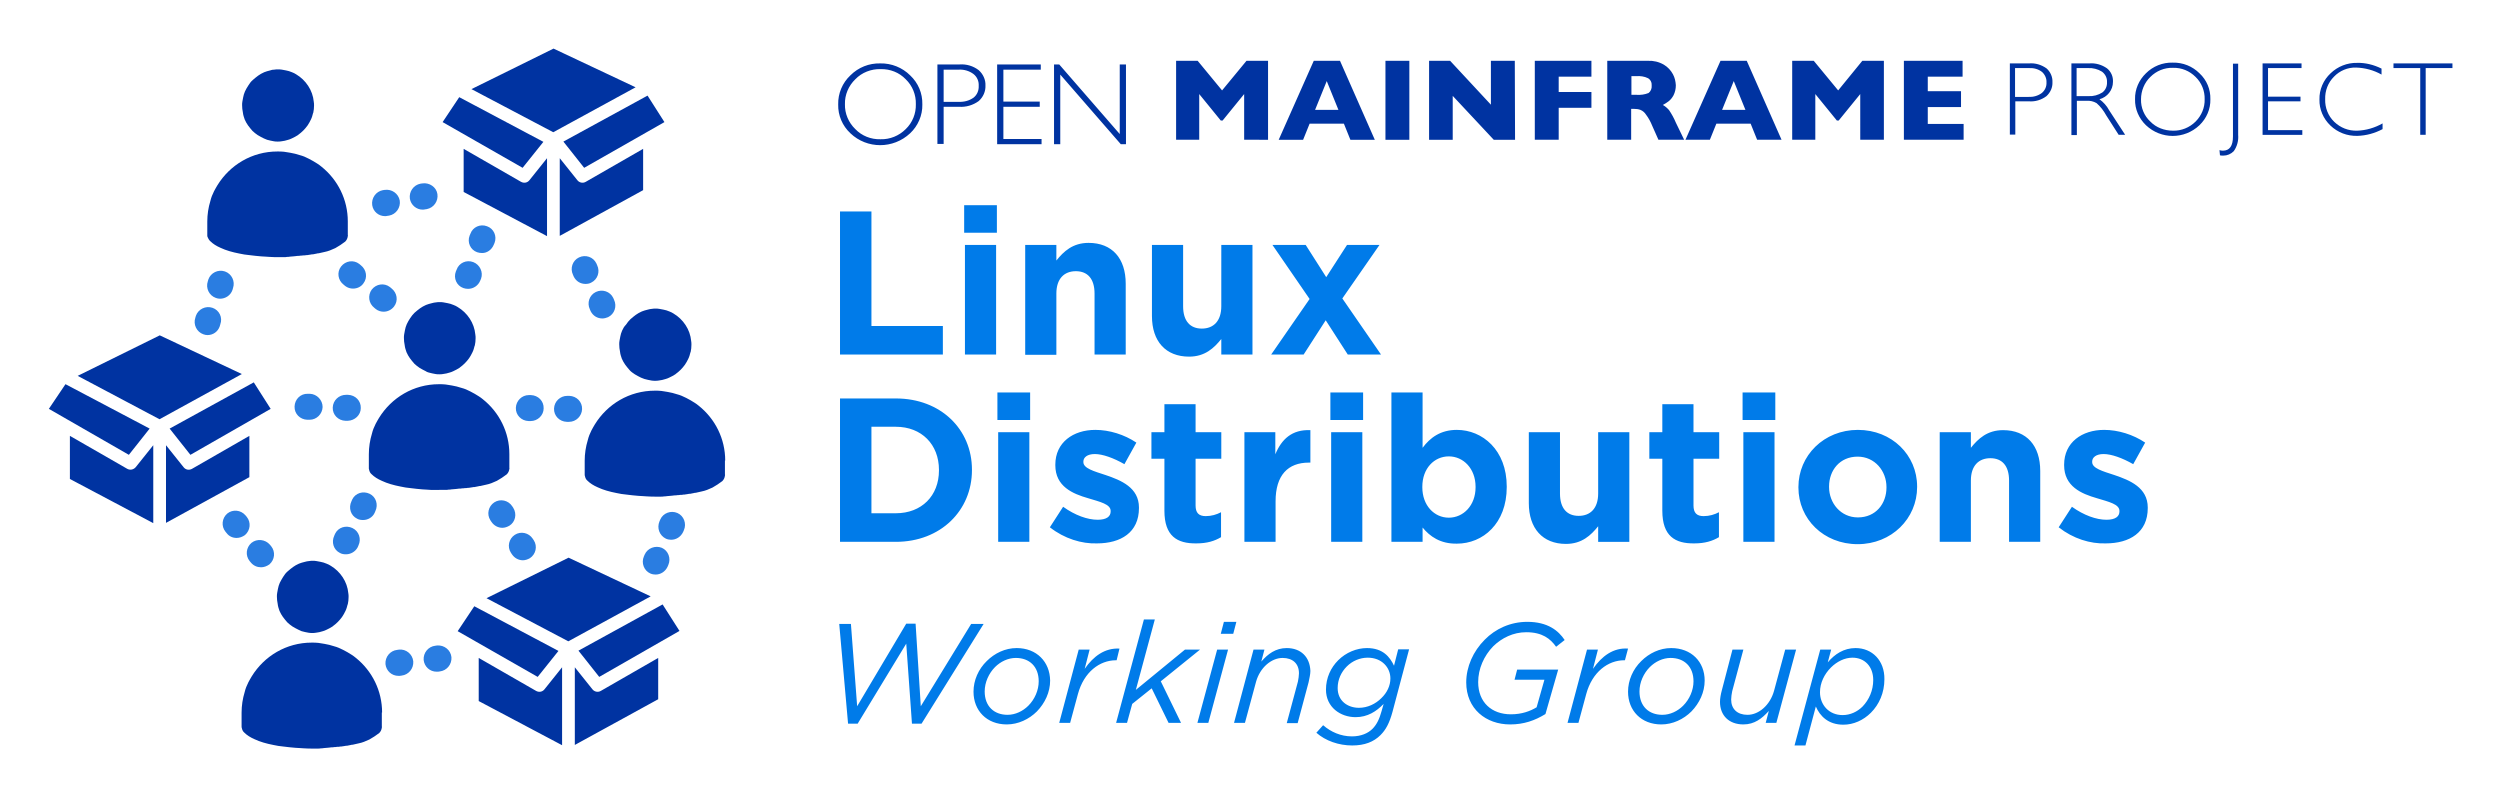 <svg xmlns="http://www.w3.org/2000/svg" role="img" viewBox="-14.01 -17.51 962.52 306.52"><title>Linux Distributions Working Group logo</title><style>svg {enable-background:new 0 0 935 275}</style><style>.st2{fill:#007be9}.st3{fill:#0033a1}</style><path d="M359.9 222.7l-19.4 31.7-2-31.8h-3.6L316 254.4l-2.4-31.7h-4.5l3.4 38.4h3.7l18.7-30.8 2.2 30.8h3.7l23.9-38.4zm17.5 9.3c-4.4 0-8.5 2-11.5 5-3.2 3.1-5.1 7.4-5.1 11.8 0 7.3 5.1 12.6 12.8 12.6 4.4 0 8.6-2 11.6-5 3.1-3.2 5.1-7.4 5.1-11.9-.1-7.2-5.2-12.5-12.9-12.5zm4.5 22.2c-2.1 2.1-5 3.5-8 3.5-5.2 0-8.8-3.3-8.8-9 0-3.5 1.6-7 4-9.4 2.1-2.1 5-3.5 8-3.5 5.2 0 8.8 3.3 8.8 9 0 3.4-1.5 6.9-4 9.4zm35.1-22c-5.6-.3-10 2.9-13.4 7.8l1.9-7.4h-4.2l-7.5 28.2h4.2l3-11.1c2.3-8.5 8.4-13 14.6-13h.3l1.1-4.5zm31 .4h-5.8l-18.9 15.5 7.3-27.1h-4.2l-10.7 39.8h4.2l2-7.3 7.5-6 6.5 13.3h4.8l-7.8-16zm-1 28.2h4.2l7.6-28.2h-4.2zm10.2-38.9l-1.2 4.6h4.8l1.2-4.6zm24.2 10.1c-4.3 0-7.3 2.3-9.8 5.2l1.2-4.6h-4.2l-7.5 28.2h4.2l4.3-15.9c1.5-5.3 5.8-9.1 10.2-9.1 3.9 0 6.3 2.2 6.3 5.9 0 .9-.2 2.2-.4 3.2l-4.3 16h4.2l4.2-15.7c.3-1.5.7-3.1.7-4.4-.2-5.4-3.7-8.8-9.1-8.8zm41.3 6.8c-1.6-3.4-4.3-6.8-10.4-6.8-4 0-8.1 1.7-11.1 4.7-2.8 2.8-4.7 6.7-4.7 11.3 0 6.8 5.6 10.6 11.4 10.6 4.6 0 8-2.2 10.8-5.1l-.8 2.8c-.8 2.9-1.8 5.1-3.5 6.8-1.7 1.7-4.4 2.9-7.9 2.9-4.3 0-8.1-1.7-11.1-4.3l-2.6 2.9c3.5 3.1 8.6 4.9 13.8 4.9 4.8 0 8.3-1.4 10.9-4 2-2 3.4-4.5 4.6-8.9l6.4-24.1h-4.2l-1.6 6.3zm-4.9 12.5c-2.2 2.2-5.3 3.7-8.6 3.7-4.3 0-8.2-2.6-8.2-7.6 0-3.3 1.4-6.2 3.5-8.3 2.2-2.2 5.1-3.4 8.1-3.4 5.4 0 8.7 3.8 8.7 8 0 2.8-1.3 5.5-3.5 7.6zm55.8-25.4c6.2 0 9.3 2.5 11.5 5.6l3.3-2.6c-2.4-3.6-6.5-7-14.4-7-6.5 0-12.3 2.7-16.4 6.9-4.4 4.4-7.1 10.4-7.1 16.4 0 10.2 7.6 16.2 16.9 16.2 5.3 0 9.5-1.5 13.6-4l4.9-17.1h-15.8l-1 3.9h11.5l-3 10.6c-2.5 1.5-5.7 2.7-9.9 2.7-7.4 0-12.6-4.6-12.6-12.4 0-5.1 2.2-10.1 5.8-13.8 3.3-3.2 7.7-5.4 12.7-5.4zm25.7 14.1l1.9-7.4H597l-7.5 28.2h4.2l3-11.1c2.3-8.5 8.4-13 14.6-13h.3l1.2-4.5c-5.7-.4-10.1 2.9-13.5 7.8zm30.1-8c-4.4 0-8.5 2-11.5 5-3.2 3.1-5.1 7.4-5.1 11.8 0 7.3 5.1 12.6 12.8 12.6 4.4 0 8.6-2 11.6-5 3.1-3.2 5.1-7.4 5.1-11.9 0-7.2-5.1-12.5-12.9-12.5zm4.6 22.2c-2.1 2.1-5 3.5-8 3.5-5.2 0-8.8-3.3-8.8-9 0-3.5 1.6-7 4-9.4 2.1-2.1 5-3.5 8-3.5 5.2 0 8.8 3.3 8.8 9 0 3.4-1.5 6.9-4 9.4zm39.3-21.6l-4.3 15.9c-1.5 5.4-5.8 9.2-10.2 9.2-3.9 0-6.3-2.2-6.3-5.9 0-.9.2-2.2.4-3.2l4.3-16H653l-4.1 15.7c-.4 1.5-.7 3.1-.7 4.4 0 5.3 3.5 8.7 9 8.7 4.3 0 7.2-2.3 9.8-5.2l-1.2 4.6h4.1l7.6-28.2h-4.2zm27.1-.6c-4.5 0-8 2.3-10.7 5.5l1.3-4.9h-4.2l-9.9 36.9h4.2l4-15c1.6 3.7 4.8 7 10.6 7 3.9 0 7.7-1.7 10.6-4.6 3.2-3.2 5.2-7.7 5.2-12.9.1-7.2-4.7-12-11.1-12zm2.7 22.5c-2 2-4.7 3.3-7.7 3.3-5.2 0-8.7-3.9-8.7-8.8 0-3.6 1.7-7 4.2-9.5 2.3-2.3 5.3-3.8 8.3-3.8 4.7 0 8 3.4 8 8.6 0 4-1.6 7.6-4.1 10.2z" class="st2"/><path d="M759.6 6.9h7.6c2.4-.2 4.7.5 6.7 1.9 1.5 1.3 2.4 3.3 2.3 5.3.1 2.1-.8 4-2.3 5.4-2 1.5-4.4 2.2-6.8 2h-5.2v12.8h-2.1V6.9zm2.2 1.8v11.1h5.1c1.9.1 3.7-.4 5.2-1.5 1.2-1 1.9-2.5 1.8-4.1.1-1.5-.6-3-1.7-4-1.4-1.1-3.2-1.6-5-1.5h-5.4zm21.6-1.8h7c2.4-.2 4.8.5 6.8 1.9 1.6 1.3 2.4 3.2 2.3 5.2 0 3.2-2.2 5.9-5.2 6.7 1.5 1.1 2.8 2.5 3.7 4.2l6.2 9.5h-2.5l-4.8-7.5c-1-1.8-2.2-3.4-3.7-4.7-1.2-.7-2.5-1-3.9-.9h-3.7v13.2h-2.1V6.9zm2.1 1.8v10.8h4.6c1.9.1 3.7-.4 5.3-1.4 1.2-.9 1.9-2.4 1.8-4 .1-1.5-.6-3-1.9-4-1.6-1-3.5-1.5-5.4-1.4h-4.4zm37-2.1c3.9-.1 7.6 1.4 10.3 4.1 2.8 2.6 4.3 6.2 4.2 10 .1 3.8-1.5 7.4-4.2 10-5.8 5.5-14.8 5.5-20.6 0-2.7-2.6-4.3-6.2-4.2-10-.1-3.8 1.5-7.4 4.2-10 2.7-2.7 6.4-4.2 10.3-4.1zm.1 26.2c3.2.1 6.4-1.2 8.7-3.5 2.3-2.3 3.6-5.4 3.5-8.6.1-3.2-1.2-6.4-3.5-8.6-2.3-2.3-5.4-3.6-8.7-3.5-3.3-.1-6.4 1.2-8.7 3.5-2.3 2.2-3.6 5.4-3.6 8.6-.1 3.2 1.2 6.4 3.6 8.6 2.2 2.3 5.4 3.5 8.7 3.5zm25.1-25.9v27.5c.2 2.2-.4 4.5-1.7 6.3-1.1 1.1-2.5 1.7-4 1.7-.4 0-.9 0-1.3-.1l-.2-2c.4.1.8.2 1.3.2 2.6 0 3.9-1.8 3.9-5.5V7h2zm24.4 0v1.8h-12.9v11h12.5v1.8h-12.5v11.1h13.2v1.8h-15.3V6.9h15zm30.8 2v2.3c-3-1.7-6.4-2.6-9.8-2.7-3.2-.1-6.3 1.2-8.5 3.5-2.3 2.3-3.5 5.4-3.4 8.7-.1 3.2 1.1 6.4 3.5 8.7 2.4 2.3 5.5 3.5 8.8 3.4 3.4-.1 6.8-1.1 9.8-2.8v2.2c-3 1.6-6.3 2.5-9.7 2.6-3.9.1-7.6-1.3-10.4-4-2.7-2.6-4.3-6.2-4.2-10-.1-3.8 1.5-7.5 4.3-10.1 2.7-2.6 6.4-4.1 10.2-4 3.1-.1 6.4.7 9.4 2.2zm27.3-2v1.8h-10.3v25.7h-2.1V8.7h-10.3V6.9h22.7zm-456 29.4H465V18.7l-8.3 10.2h-.7l-8.3-10.2v17.6h-8.9V5.9h8.3l9.4 11.4 9.4-11.4h8.3v30.4zm41.1 0h-9.4l-2.5-6.2h-13.2l-2.5 6.2h-9.4l13.5-30.4h10.1l13.4 30.4zm-14-11.5l-4.5-11.1-4.5 11.1h9zm27.3 11.5h-9.2V5.9h9.2v30.4zm40.7 0h-8.2l-15.8-16.9v16.9h-9.1V5.9h8.1L560 22.8V5.9h9.2l.1 30.4zM598.7 24h-12.6v12.3h-9.2V5.9h21.8V12h-12.6v5.9h12.6V24zm35.7 12.3h-9.9l-2.4-5.4c-.6-1.5-1.4-3-2.4-4.3-.5-.8-1.2-1.4-2.1-1.8-.8-.3-1.7-.4-2.6-.4h-1v11.9h-9.2V5.9h15.6c2.2-.1 4.3.4 6.2 1.5 1.5.9 2.7 2.2 3.5 3.7.7 1.3 1 2.7 1.1 4.2 0 1.4-.3 2.7-.9 3.9-.5.9-1.1 1.7-1.9 2.3-.7.5-1.4 1-2.2 1.4.9.5 1.7 1.2 2.4 2 1 1.5 1.9 3.1 2.6 4.8l3.2 6.6zm-12.5-20.8c.1-1.2-.4-2.3-1.4-2.9-1.4-.7-3-.9-4.5-.8h-1.9V19h2c1.6.1 3.1-.1 4.6-.7.8-.6 1.3-1.7 1.2-2.8zm50 20.8h-9.4l-2.5-6.2h-13.2l-2.5 6.2h-9.4l13.5-30.4h10.1l13.4 30.4zM658 24.8l-4.5-11.1-4.5 11.1h9zm53.4 11.5h-9.2V18.7l-8.3 10.2h-.7l-8.3-10.2v17.6H676V5.9h8.3l9.4 11.4L703 5.9h8.3v30.4zm30.6 0h-23V5.9h22.6V12h-13.4v5.6H741v6.1h-12.8v6.5H742v6.1zM324.9 6.9c4.3-.1 8.5 1.6 11.5 4.6 3.1 2.9 4.8 6.9 4.7 11.2.1 4.2-1.7 8.3-4.7 11.1-6.5 6.1-16.6 6.1-23 0-3.1-2.9-4.8-6.9-4.7-11.1-.1-4.2 1.6-8.3 4.7-11.2 3.1-3.1 7.2-4.7 11.5-4.6zm.1 29.2c3.6.1 7.1-1.3 9.7-3.9 2.6-2.5 4-6 3.9-9.6.1-3.6-1.3-7.1-3.9-9.6-2.5-2.6-6-4-9.7-3.9-3.6-.1-7.2 1.3-9.7 3.9-2.6 2.5-4.1 6-4 9.6-.1 3.6 1.4 7.1 4 9.6 2.5 2.6 6 4 9.7 3.9zm21.9-28.8h8.5c2.7-.2 5.3.6 7.4 2.2 1.7 1.5 2.7 3.7 2.6 5.9.1 2.3-.9 4.5-2.6 6-2.2 1.6-4.9 2.4-7.6 2.2h-5.9v14.3h-2.4V7.3zm2.4 2v12.4h5.7c2.1.1 4.1-.4 5.8-1.6 1.4-1.1 2.1-2.8 2-4.6.1-1.7-.6-3.4-2-4.5-1.6-1.2-3.6-1.8-5.6-1.7h-5.9zm37.4-2v2h-14.4v12.3h14v2h-14V36H387v2h-17.1V7.3h16.8zm32.8 0V38h-2l-23.3-26.8V38h-2.4V7.3h2l23.3 26.8V7.3h2.4z" class="st3"/><path d="M309.4 63.9h12.1V108H349v11h-39.6V63.9zm47.8-2.4h12.6v10.6h-12.6V61.5zm.3 15.3h12V119h-12V76.8zm23.2 0h12v6c2.8-3.5 6.3-6.8 12.4-6.8 9.1 0 14.3 6 14.3 15.7V119h-12V95.5c0-5.7-2.7-8.6-7.2-8.6s-7.5 2.9-7.5 8.6v23.6h-12V76.8zm48.8 27.4V76.8h12v23.6c0 5.7 2.7 8.6 7.2 8.6s7.5-2.9 7.5-8.6V76.8h12V119h-12v-6c-2.8 3.5-6.3 6.8-12.4 6.8-9 0-14.3-5.9-14.3-15.6zm67.1-15l8-12.4h12.5l-14.3 20.6 14.9 21.6h-12.8l-8.5-13.2-8.5 13.2h-12.5l14.8-21.4-14.3-20.8h12.8l7.9 12.4zm-187.2 46.7h21.5c17.3 0 29.3 11.9 29.3 27.4v.2c0 15.5-12 27.6-29.3 27.6h-21.5v-55.2zm12.1 11v33.2h9.4c9.9 0 16.6-6.7 16.6-16.5v-.2c0-9.8-6.7-16.6-16.6-16.6h-9.4zm48.5-13.3h12.6v10.6H370v-10.6zm.3 15.3h12v42.2h-12v-42.2zm19.9 36.6l5.1-7.9c4.6 3.3 9.4 5 13.3 5 3.5 0 5-1.3 5-3.2v-.2c0-2.6-4.1-3.5-8.7-4.9-5.9-1.7-12.6-4.5-12.6-12.7v-.2c0-8.6 6.9-13.4 15.4-13.4 5.4 0 11.2 1.8 15.8 4.9l-4.6 8.3c-4.2-2.4-8.4-3.9-11.4-3.9-2.9 0-4.4 1.3-4.4 2.9v.2c0 2.4 4 3.5 8.6 5 5.9 2 12.8 4.8 12.8 12.5v.2c0 9.4-7 13.6-16.2 13.6-5.8.2-12.5-1.8-18.1-6.2zm44.1-6.4v-20h-5v-10.2h5v-10.8h12v10.8h9.9v10.2h-9.9v18c0 2.8 1.2 4.1 3.9 4.1 2.2 0 4.2-.6 5.9-1.5v9.6c-2.5 1.5-5.4 2.4-9.5 2.4-7.4.1-12.3-2.8-12.3-12.6zm30.7-30.2h12v8.5c2.4-5.8 6.4-9.6 13.5-9.3v12.5h-.6c-8 0-12.8 4.8-12.8 14.9v15.6h-12v-42.2zm33.2-15.3h12.6v10.6h-12.6v-10.6zm.3 15.3h12v42.2h-12v-42.2zm35.2 36.7v5.5h-12v-57.5h12v21.3c2.9-3.9 6.9-6.9 13.2-6.9 9.8 0 19.2 7.7 19.2 21.8v.2c0 14.1-9.2 21.8-19.2 21.8-6.4.1-10.4-2.8-13.2-6.2zm20.4-15.5v-.2c0-7-4.7-11.7-10.3-11.7s-10.2 4.6-10.2 11.7v.2c0 7 4.6 11.7 10.2 11.7s10.3-4.7 10.3-11.7zm20.5 6.1v-27.3h12v23.6c0 5.7 2.7 8.6 7.2 8.6s7.5-2.9 7.5-8.6v-23.6h12v42.2h-12v-6c-2.8 3.5-6.3 6.8-12.4 6.8-9 0-14.3-6-14.3-15.7zm51.4 2.9v-20h-5v-10.2h5v-10.8h12v10.8h9.9v10.2H638v18c0 2.8 1.2 4.1 3.9 4.1 2.2 0 4.2-.6 5.9-1.5v9.6c-2.5 1.5-5.4 2.4-9.5 2.4-7.4.1-12.3-2.8-12.3-12.6zm30.9-45.5h12.6v10.6h-12.6v-10.6zm.3 15.3h12v42.2h-12v-42.2zm21.2 21.3v-.2c0-12.1 9.8-22 22.9-22 13.1 0 22.8 9.7 22.8 21.8v.2c0 12.1-9.8 22-22.9 22-13.1 0-22.8-9.7-22.8-21.8zm33.9 0v-.2c0-6.2-4.5-11.7-11.1-11.7-6.9 0-11 5.3-11 11.5v.2c0 6.2 4.5 11.7 11.1 11.7 6.9 0 11-5.3 11-11.5zm20.5-21.3h12v6c2.8-3.5 6.3-6.8 12.4-6.8 9.1 0 14.3 6 14.3 15.7v27.3h-12v-23.6c0-5.7-2.7-8.6-7.2-8.6s-7.5 2.9-7.5 8.6v23.6h-12v-42.2zm45.8 36.6l5.1-7.9c4.6 3.3 9.4 5 13.3 5 3.5 0 5-1.3 5-3.2v-.2c0-2.6-4.1-3.5-8.7-4.9-5.9-1.7-12.6-4.5-12.6-12.7v-.2c0-8.6 6.9-13.4 15.4-13.4 5.4 0 11.2 1.8 15.8 4.9l-4.6 8.3c-4.2-2.4-8.4-3.9-11.4-3.9-2.9 0-4.4 1.3-4.4 2.9v.2c0 2.4 4 3.5 8.6 5 5.9 2 12.8 4.8 12.8 12.5v.2c0 9.4-7 13.6-16.2 13.6-5.9.2-12.5-1.8-18.1-6.2z" class="st2"/><g><path fill="#2a7de1" d="M125.9 91.6c1.7-2.2 1.2-5.3-1-7l-.6-.5c-2.2-1.7-5.3-1.2-7 1-1.7 2.2-1.2 5.3 1 7l.6.5c.9.7 2 1 3 1 1.6 0 3.1-.7 4-2zm4.2 9.4l.6.5c.9.7 2 1 3 1 1.5 0 3-.7 4-2 1.7-2.2 1.2-5.3-1-7l-.6-.5c-2.2-1.7-5.3-1.2-7 1-1.6 2.2-1.2 5.3 1 7zm9.5 131.6l-.7.1c-2.7.3-4.7 2.7-4.5 5.5.3 2.6 2.4 4.5 5 4.5h.5l.7-.1c2.7-.3 4.7-2.7 4.5-5.5-.3-2.8-2.8-4.8-5.5-4.5zm14.7-1.6l-.7.1c-2.7.3-4.7 2.7-4.5 5.5.3 2.6 2.4 4.5 5 4.5h.5l.7-.1c2.7-.3 4.7-2.7 4.5-5.5-.3-2.8-2.8-4.7-5.5-4.5zm79.9-35l-.3.7c-1.1 2.5 0 5.5 2.5 6.6.7.3 1.4.4 2 .4 1.9 0 3.7-1.1 4.6-3l.3-.7c1.1-2.5 0-5.5-2.5-6.6-2.5-1-5.5.1-6.6 2.6zm8.2-6.1c.7.3 1.4.4 2 .4 1.9 0 3.7-1.1 4.6-3l.3-.7c1.1-2.5 0-5.5-2.5-6.6-2.5-1.1-5.5 0-6.6 2.5l-.3.7c-1.1 2.6 0 5.5 2.5 6.7zm-28.8-98.6c2.5-1.2 3.5-4.2 2.3-6.7l-.3-.7c-1.2-2.5-4.2-3.5-6.7-2.3-2.5 1.2-3.5 4.2-2.3 6.7l.3.7c.9 1.8 2.6 2.8 4.5 2.8.7 0 1.5-.1 2.2-.5zm-.2 11c.9 1.8 2.6 2.8 4.5 2.8.7 0 1.5-.2 2.2-.5 2.5-1.2 3.5-4.2 2.3-6.7l-.3-.7c-1.2-2.5-4.2-3.5-6.7-2.3-2.5 1.2-3.5 4.2-2.3 6.7l.3.7zm-79.2-36.6c.3 0 .6 0 .9-.1l.7-.1c2.7-.5 4.5-3.1 4.1-5.8-.5-2.7-3.1-4.5-5.8-4.1l-.7.1c-2.7.5-4.5 3.1-4.1 5.8.4 2.5 2.5 4.2 4.9 4.2zm14.5-2.5c.3 0 .6 0 .9-.1l.7-.1c2.7-.5 4.5-3.1 4.1-5.8s-3.1-4.5-5.8-4.1l-.7.1c-2.7.5-4.5 3.1-4.1 5.8.4 2.4 2.5 4.2 4.9 4.2zm46.6 76.5c.1-2.8-2.1-5-4.9-5.1h-.7-.1c-2.7 0-4.9 2.2-5 4.9-.1 2.8 2.1 5 4.9 5.1H190.3c2.7 0 5-2.2 5-4.9zm9.1-4.8c-2.7 0-5 2.1-5.1 4.9-.1 2.8 2.1 5 4.9 5.1h.9c2.7 0 4.9-2.2 5-4.9.1-2.8-2.1-5-4.9-5.1h-.8zm-36.2-51.5c-2.6-1-5.5.3-6.4 2.9l-.3.7c-1 2.6.3 5.5 2.9 6.4.6.2 1.2.3 1.8.3 2 0 3.9-1.2 4.7-3.2l.3-.7c.9-2.5-.4-5.4-3-6.4zm7.9-6.7l.3-.7c1-2.6-.3-5.5-2.9-6.4-2.6-1-5.5.3-6.4 2.9l-.3.7c-1 2.6.3 5.5 2.9 6.4.6.2 1.2.3 1.8.3 1.9.1 3.8-1.2 4.6-3.2zm-54.4 109.1c-2.5-1.2-5.5-.3-6.7 2.2l-.3.7c-1.2 2.5-.3 5.5 2.2 6.7.7.4 1.5.5 2.3.5 1.8 0 3.6-1 4.5-2.7l.3-.7c1.2-2.5.2-5.5-2.3-6.7zm8.5-5.8l.3-.7c1.2-2.5.3-5.5-2.2-6.7-2.5-1.2-5.5-.3-6.7 2.2l-.3.7c-1.2 2.5-.3 5.5 2.2 6.7.7.4 1.5.5 2.3.5 1.8 0 3.6-1 4.4-2.7zm52.9 15.9c1 1.5 2.6 2.3 4.2 2.3.9 0 1.8-.3 2.7-.8 2.3-1.5 3-4.6 1.5-6.9l-.4-.6c-1.5-2.3-4.6-3-6.9-1.5-2.3 1.5-3 4.6-1.5 6.9l.4.6zm.5-17.9l-.4-.6c-1.5-2.3-4.6-3-6.9-1.5-2.3 1.5-3 4.6-1.5 6.9l.4.6c1 1.5 2.6 2.3 4.2 2.3.9 0 1.8-.3 2.7-.8 2.3-1.4 3-4.5 1.5-6.9zm-58.7-38.4c.1-2.8-2.1-5-4.9-5.1h-.8c-2.7 0-5 2.1-5.1 4.9-.1 2.8 2.1 5 4.9 5.1h.9c2.7-.1 5-2.2 5-4.9zm-19.6-5.5h-.8c-2.8-.1-5 2.1-5.1 4.9-.1 2.8 2.1 5 4.9 5.1h.9c2.7 0 4.9-2.2 5-4.9 0-2.7-2.2-5-4.9-5.1zM67.8 101c-2.6-.9-5.5.5-6.4 3.1l-.2.7c-.9 2.6.5 5.5 3.1 6.4.5.2 1.1.3 1.6.3 2.1 0 4-1.3 4.7-3.4l.2-.7c1-2.7-.4-5.5-3-6.4zm7.7-6.9l.2-.7c.9-2.6-.5-5.5-3.1-6.4-2.6-.9-5.5.5-6.4 3.1l-.2.7c-.9 2.6.5 5.5 3.1 6.4.5.2 1.1.3 1.6.3 2.1 0 4.1-1.3 4.8-3.4zm7.3 97.4c-2.1 1.8-2.4 4.9-.7 7l.5.6c1 1.2 2.4 1.8 3.9 1.8 1.1 0 2.2-.4 3.2-1.1 2.1-1.8 2.4-4.9.7-7l-.5-.6c-1.8-2.1-5-2.4-7.1-.7zm-5.7-1.9c1.1 0 2.2-.4 3.2-1.1 2.1-1.8 2.4-4.9.7-7l-.5-.6c-1.8-2.1-4.9-2.4-7-.7-2.1 1.8-2.4 4.9-.7 7l.5.6c.9 1.2 2.3 1.8 3.8 1.8z"/><path d="M43.6 147.5l-32.4-17.1-6.4 9.5 30.8 17.7zm7.7 0l8 10.1 30.9-17.7-6.5-10.2zm-3.9-3.6l31.7-17.4-31.6-14.9-31.6 15.6z" class="st3"/><path d="M35 163l-22.1-12.7v16.6l32.1 17v-30l-6.8 8.5c-.8.9-2.1 1.2-3.2.6zm24.9 0c-1.1.6-2.4.4-3.2-.6l-6.8-8.5v29.9L82 166.2v-15.9L59.9 163zM187.2 47.1l8-10-32.4-17.2-6.4 9.6zm23.7 0l30.9-17.6-6.5-10.2L202.9 37zm19.8-31L199.1 1.2l-31.6 15.6L199 33.4z" class="st3"/><path d="M196.6 43.4l-6.8 8.5c-.8 1-2.1 1.2-3.2.6l-22.1-12.7v16.6l32.1 17v-30zm11.7 8.5l-6.8-8.5v29.9l32.1-17.6V39.8l-22.1 12.7c-1 .6-2.4.4-3.2-.6zM193 243.1l8-10-32.4-17.2-6.4 9.6zm15.7-10.1l8 10.1 30.9-17.7-6.5-10.2zm27.8-20.9l-31.6-14.9-31.6 15.6 31.5 16.6z" class="st3"/><path d="M192.4 248.5l-22.1-12.7v16.6l32.1 17v-30l-6.8 8.5c-.8 1-2.1 1.2-3.2.6zm21.7-.6l-6.8-8.5v29.9l32.1-17.6v-15.9l-22.1 12.7c-1 .6-2.4.4-3.2-.6zm-63.1-122c.9.3 1.8.4 2.7.6.5.1.9.1 1.4.1.5 0 .9 0 1.4-.1.9-.1 1.8-.3 2.7-.6.4-.1.9-.3 1.3-.5.9-.4 1.6-.8 2.4-1.3 0 0 .1 0 .1-.1 1.4-1 2.6-2.2 3.6-3.6.5-.7.9-1.5 1.3-2.3.4-.8.6-1.6.8-2.4 0-.1.1-.1.1-.2.2-.9.3-1.8.3-2.8 0-.5 0-.9-.1-1.4-.4-4.5-3.1-8.4-6.8-10.6-.5-.3-1-.6-1.6-.8-.7-.3-1.6-.6-2.3-.7-.6-.1-1.1-.2-1.6-.3-.5-.1-.9-.1-1.4-.1-.5 0-.9 0-1.4.1-.6.1-1.1.1-1.6.3-.8.2-1.6.4-2.3.7-.9.4-1.6.8-2.3 1.3-.7.5-1.4 1.1-2.1 1.7-.6.6-1.2 1.3-1.7 2.1-.5.7-.9 1.5-1.3 2.3-.3.7-.6 1.6-.7 2.3-.1.6-.2 1.1-.3 1.6-.1.5-.1.9-.1 1.4 0 .9.1 1.9.3 2.8.1 1 .4 1.8.7 2.7.4.9.8 1.6 1.3 2.3.5.7 1.1 1.4 1.7 2.1.6.6 1.3 1.1 2 1.6.8.5 1.6.9 2.4 1.3.2.2.7.4 1.1.5zm4.1 45.2H157.5c.4 0 .8 0 1.2-.1.4 0 .7 0 1.1-.1.4 0 .9-.1 1.2-.1.4 0 .7-.1 1-.1.4-.1.9-.1 1.3-.1.4-.1.6-.1 1-.1.4-.1.9-.1 1.3-.1.3-.1.6-.1.9-.1.4-.1.9-.1 1.3-.2.3-.1.6-.1.9-.1l1.5-.3c.2-.1.5-.1.7-.1.7-.1 1.5-.4 2.2-.5.7-.1 1.5-.4 2.1-.6l2.1-.9c1.3-.7 2.6-1.6 3.8-2.5.6-.6.9-1.3 1-2.1 0-.1.1-.3 0-.4v-5.3c0-8.3-3.8-16-10.2-21.1-.5-.4-1-.8-1.5-1.1-1.1-.7-2.1-1.3-3.3-1.9-1.1-.6-2.3-1.1-3.5-1.4-1.2-.4-2.4-.7-3.6-.9-.8-.1-1.6-.3-2.5-.4s-1.6-.1-2.5-.1c-9.8 0-18.3 5.2-23.1 13-.4.7-.9 1.5-1.3 2.3-.6 1.2-1.1 2.4-1.4 3.7-.8 2.6-1.2 5.3-1.2 8v5.3c0 .2 0 .4.1.6.1.6.4 1.3.9 1.7 1.1 1.1 2.4 1.9 4 2.6 2.1 1 4.6 1.7 7.2 2.2 1.3.3 2.6.5 3.8.6 1.6.2 3.3.4 4.7.5 1.1.1 2.3.1 3.2.2h3.2zM88.8 36.3c.9.3 1.8.4 2.7.6.5.1.9.1 1.4.1.5 0 .9 0 1.4-.1.9-.1 1.8-.3 2.7-.6.4-.1.9-.3 1.3-.5.9-.4 1.6-.8 2.4-1.3 0 0 .1 0 .1-.1 1.4-1 2.6-2.2 3.6-3.6.5-.7.9-1.5 1.3-2.3.4-.8.6-1.6.8-2.4 0-.1.1-.1.1-.2.2-.9.3-1.8.3-2.8 0-.5 0-.9-.1-1.4-.4-4.5-3.1-8.4-6.8-10.6-.5-.3-1-.6-1.6-.8-.7-.3-1.6-.6-2.3-.7-.6-.1-1.1-.2-1.6-.3-.5-.1-1-.1-1.5-.1s-.9 0-1.4.1c-.6 0-1.1.1-1.6.3-.8.2-1.6.4-2.3.7-.9.4-1.6.8-2.3 1.3s-1.4 1.1-2.1 1.7-1.2 1.3-1.7 2.1c-.5.7-.9 1.5-1.3 2.3-.3.7-.6 1.6-.7 2.3-.1.6-.2 1.1-.3 1.6-.1.5-.1.9-.1 1.4 0 .9.1 1.9.3 2.8.1 1 .4 1.8.7 2.7.4.9.8 1.6 1.3 2.3.5.7 1.1 1.4 1.7 2.1.6.6 1.3 1.1 2 1.6.8.5 1.6.9 2.4 1.3.4.1.8.4 1.2.5zm-21.9 39c1.1 1.1 2.4 1.9 4 2.6 2.1 1 4.6 1.7 7.2 2.2 1.3.3 2.6.5 3.8.6 1.6.2 3.3.4 4.7.5 1.1.1 2.3.1 3.2.2 1.4.1 2.5.1 3.1.1H95.3c.4 0 .8 0 1.2-.1.4 0 .7 0 1.1-.1.4 0 .9-.1 1.2-.1.4 0 .7-.1 1-.1.4-.1.9-.1 1.3-.1.4-.1.6-.1 1-.1.4-.1.9-.1 1.3-.1.3-.1.6-.1.9-.1.4-.1.9-.1 1.3-.2.3-.1.6-.1.9-.1l1.5-.3c.2-.1.5-.1.7-.1.7-.1 1.5-.4 2.2-.5.7-.1 1.5-.4 2.1-.6l2.1-.9c1.3-.7 2.6-1.6 3.8-2.5.6-.6.9-1.3 1-2.1 0-.1.1-.3 0-.4v-5.3c0-8.3-3.8-16-10.2-21.1-.5-.4-1-.8-1.5-1.1-1.1-.7-2.1-1.3-3.3-1.9-1.1-.6-2.3-1.1-3.5-1.4-1.2-.4-2.4-.7-3.6-.9-.8-.1-1.6-.3-2.5-.4-.9-.1-1.6-.1-2.5-.1-9.8 0-18.3 5.2-23.1 13-.4.7-.9 1.5-1.3 2.3-.6 1.2-1.1 2.4-1.4 3.7-.8 2.6-1.2 5.3-1.2 8v5.3c0 .2 0 .4.1.6.2.5.5 1.1 1 1.6zm35.2 150.2c.9.3 1.8.4 2.7.6.5.1.9.1 1.4.1.5 0 .9 0 1.4-.1.9-.1 1.8-.3 2.7-.6.4-.1.9-.3 1.3-.5.9-.4 1.6-.8 2.4-1.3 0 0 .1 0 .1-.1 1.4-1 2.6-2.2 3.6-3.6.5-.7.9-1.5 1.3-2.3.4-.8.6-1.6.8-2.4 0-.1.1-.1.1-.2.2-.9.3-1.8.3-2.8 0-.5 0-.9-.1-1.4-.4-4.5-3.1-8.4-6.8-10.6-.5-.3-1-.6-1.6-.8-.7-.3-1.6-.6-2.3-.7-.6-.1-1.1-.2-1.6-.3-.5-.1-.9-.1-1.4-.1-.5 0-.9 0-1.4.1-.6.1-1.1.1-1.6.3-.8.2-1.6.4-2.3.7-.9.4-1.6.8-2.3 1.3s-1.4 1.1-2.1 1.7-1.2 1.3-1.7 2.1-.9 1.5-1.3 2.3c-.3.7-.6 1.6-.7 2.3-.1.6-.2 1.1-.3 1.6-.1.5-.1.9-.1 1.4 0 .9.1 1.9.3 2.8.1 1 .4 1.8.7 2.7.4.9.8 1.6 1.3 2.3.5.7 1.1 1.4 1.7 2.1.6.6 1.3 1.1 2 1.6.8.5 1.6.9 2.4 1.3.2.1.6.3 1.1.5zm31 31.3c0-8.3-3.8-16-10.2-21.1-.5-.4-1-.8-1.5-1.1-1.1-.7-2.1-1.3-3.3-1.9s-2.3-1.1-3.5-1.4c-1.2-.4-2.4-.7-3.6-.9-.8-.1-1.6-.3-2.5-.4-.9-.1-1.6-.1-2.5-.1-9.8 0-18.3 5.2-23.1 13-.4.7-.9 1.5-1.3 2.3-.6 1.2-1.1 2.4-1.4 3.7-.8 2.6-1.2 5.3-1.2 8v5.3c0 .2 0 .4.1.6.1.6.4 1.3.9 1.7 1.1 1.1 2.4 1.9 4 2.6 2.1 1 4.6 1.7 7.2 2.2 1.3.3 2.6.5 3.8.6 1.6.2 3.3.4 4.7.5 1.1.1 2.3.1 3.2.2 1.4.1 2.5.1 3.1.1H108.4c.4 0 .8 0 1.2-.1.4 0 .7 0 1.1-.1.4 0 .9-.1 1.2-.1.4 0 .7-.1 1-.1.4-.1.9-.1 1.3-.1.4-.1.6-.1 1-.1.4-.1.9-.1 1.3-.1.3-.1.6-.1.9-.1.4-.1.9-.1 1.3-.2.3-.1.6-.1.9-.1l1.5-.3c.2-.1.5-.1.7-.1.7-.1 1.5-.4 2.2-.5s1.5-.4 2.1-.6l2.1-.9c1.3-.7 2.6-1.6 3.8-2.5.6-.6.9-1.3 1-2.1 0-.1.1-.3 0-.4v-5.4zm92.4-147c-.3.7-.6 1.6-.7 2.3-.1.6-.2 1.1-.3 1.6-.1.5-.1.9-.1 1.4 0 .9.1 1.9.3 2.8.1 1 .4 1.8.7 2.7.4.9.8 1.6 1.3 2.3.5.7 1.1 1.4 1.7 2.1s1.3 1.1 2 1.6c.8.5 1.6.9 2.4 1.3.4.1.9.4 1.3.5.9.3 1.8.4 2.7.6.5.1.9.1 1.4.1.5 0 .9 0 1.4-.1.9-.1 1.8-.3 2.7-.6.4-.1.9-.3 1.3-.5.9-.4 1.6-.8 2.4-1.3 0 0 .1 0 .1-.1 1.4-1 2.6-2.2 3.6-3.6.5-.7.9-1.5 1.3-2.3.4-.8.6-1.6.8-2.4 0-.1.1-.1.1-.2.2-.9.3-1.8.3-2.8 0-.5 0-.9-.1-1.4-.4-4.5-3.1-8.4-6.8-10.6-.5-.3-1-.6-1.6-.8-.7-.3-1.6-.6-2.3-.7-.6-.1-1.1-.2-1.6-.3-.5-.1-.9-.1-1.4-.1s-.9 0-1.4.1c-.6.1-1.1.1-1.6.3-.8.2-1.6.4-2.3.7-.9.4-1.6.8-2.3 1.3-.7.5-1.4 1.1-2.1 1.7-.6.6-1.2 1.3-1.7 2.1-.7.7-1.1 1.4-1.5 2.3zm39.7 50c0-8.3-3.8-16-10.2-21.1-.5-.4-1-.8-1.5-1.1-1.1-.7-2.1-1.3-3.3-1.9s-2.3-1.1-3.5-1.4c-1.2-.4-2.4-.7-3.6-.9-.8-.1-1.6-.3-2.5-.4-.9-.1-1.6-.1-2.5-.1-9.8 0-18.3 5.2-23.1 13-.4.7-.9 1.5-1.3 2.3-.6 1.2-1.1 2.4-1.4 3.7-.8 2.6-1.2 5.3-1.2 8v5.3c0 .2 0 .4.1.6.1.6.4 1.3.9 1.7 1.1 1.1 2.4 1.9 4 2.6 2.1 1 4.6 1.7 7.2 2.2 1.3.3 2.6.5 3.8.6 1.6.2 3.3.4 4.7.5 1.1.1 2.3.1 3.2.2 1.4.1 2.5.1 3.1.1H240.5c.4 0 .8 0 1.2-.1.4 0 .7 0 1.1-.1.4 0 .9-.1 1.2-.1.4 0 .7-.1 1-.1.4-.1.9-.1 1.3-.1.4-.1.6-.1 1-.1.4-.1.9-.1 1.3-.1.3-.1.6-.1.9-.1.4-.1.9-.1 1.3-.2.3-.1.6-.1.9-.1l1.5-.3c.2-.1.5-.1.7-.1.7-.1 1.5-.4 2.2-.5.7-.1 1.5-.4 2.1-.6l2.1-.9c1.3-.7 2.6-1.6 3.8-2.5.6-.6.9-1.3 1-2.1 0-.1.1-.3 0-.4v-5.4z" class="st3"/></g></svg>